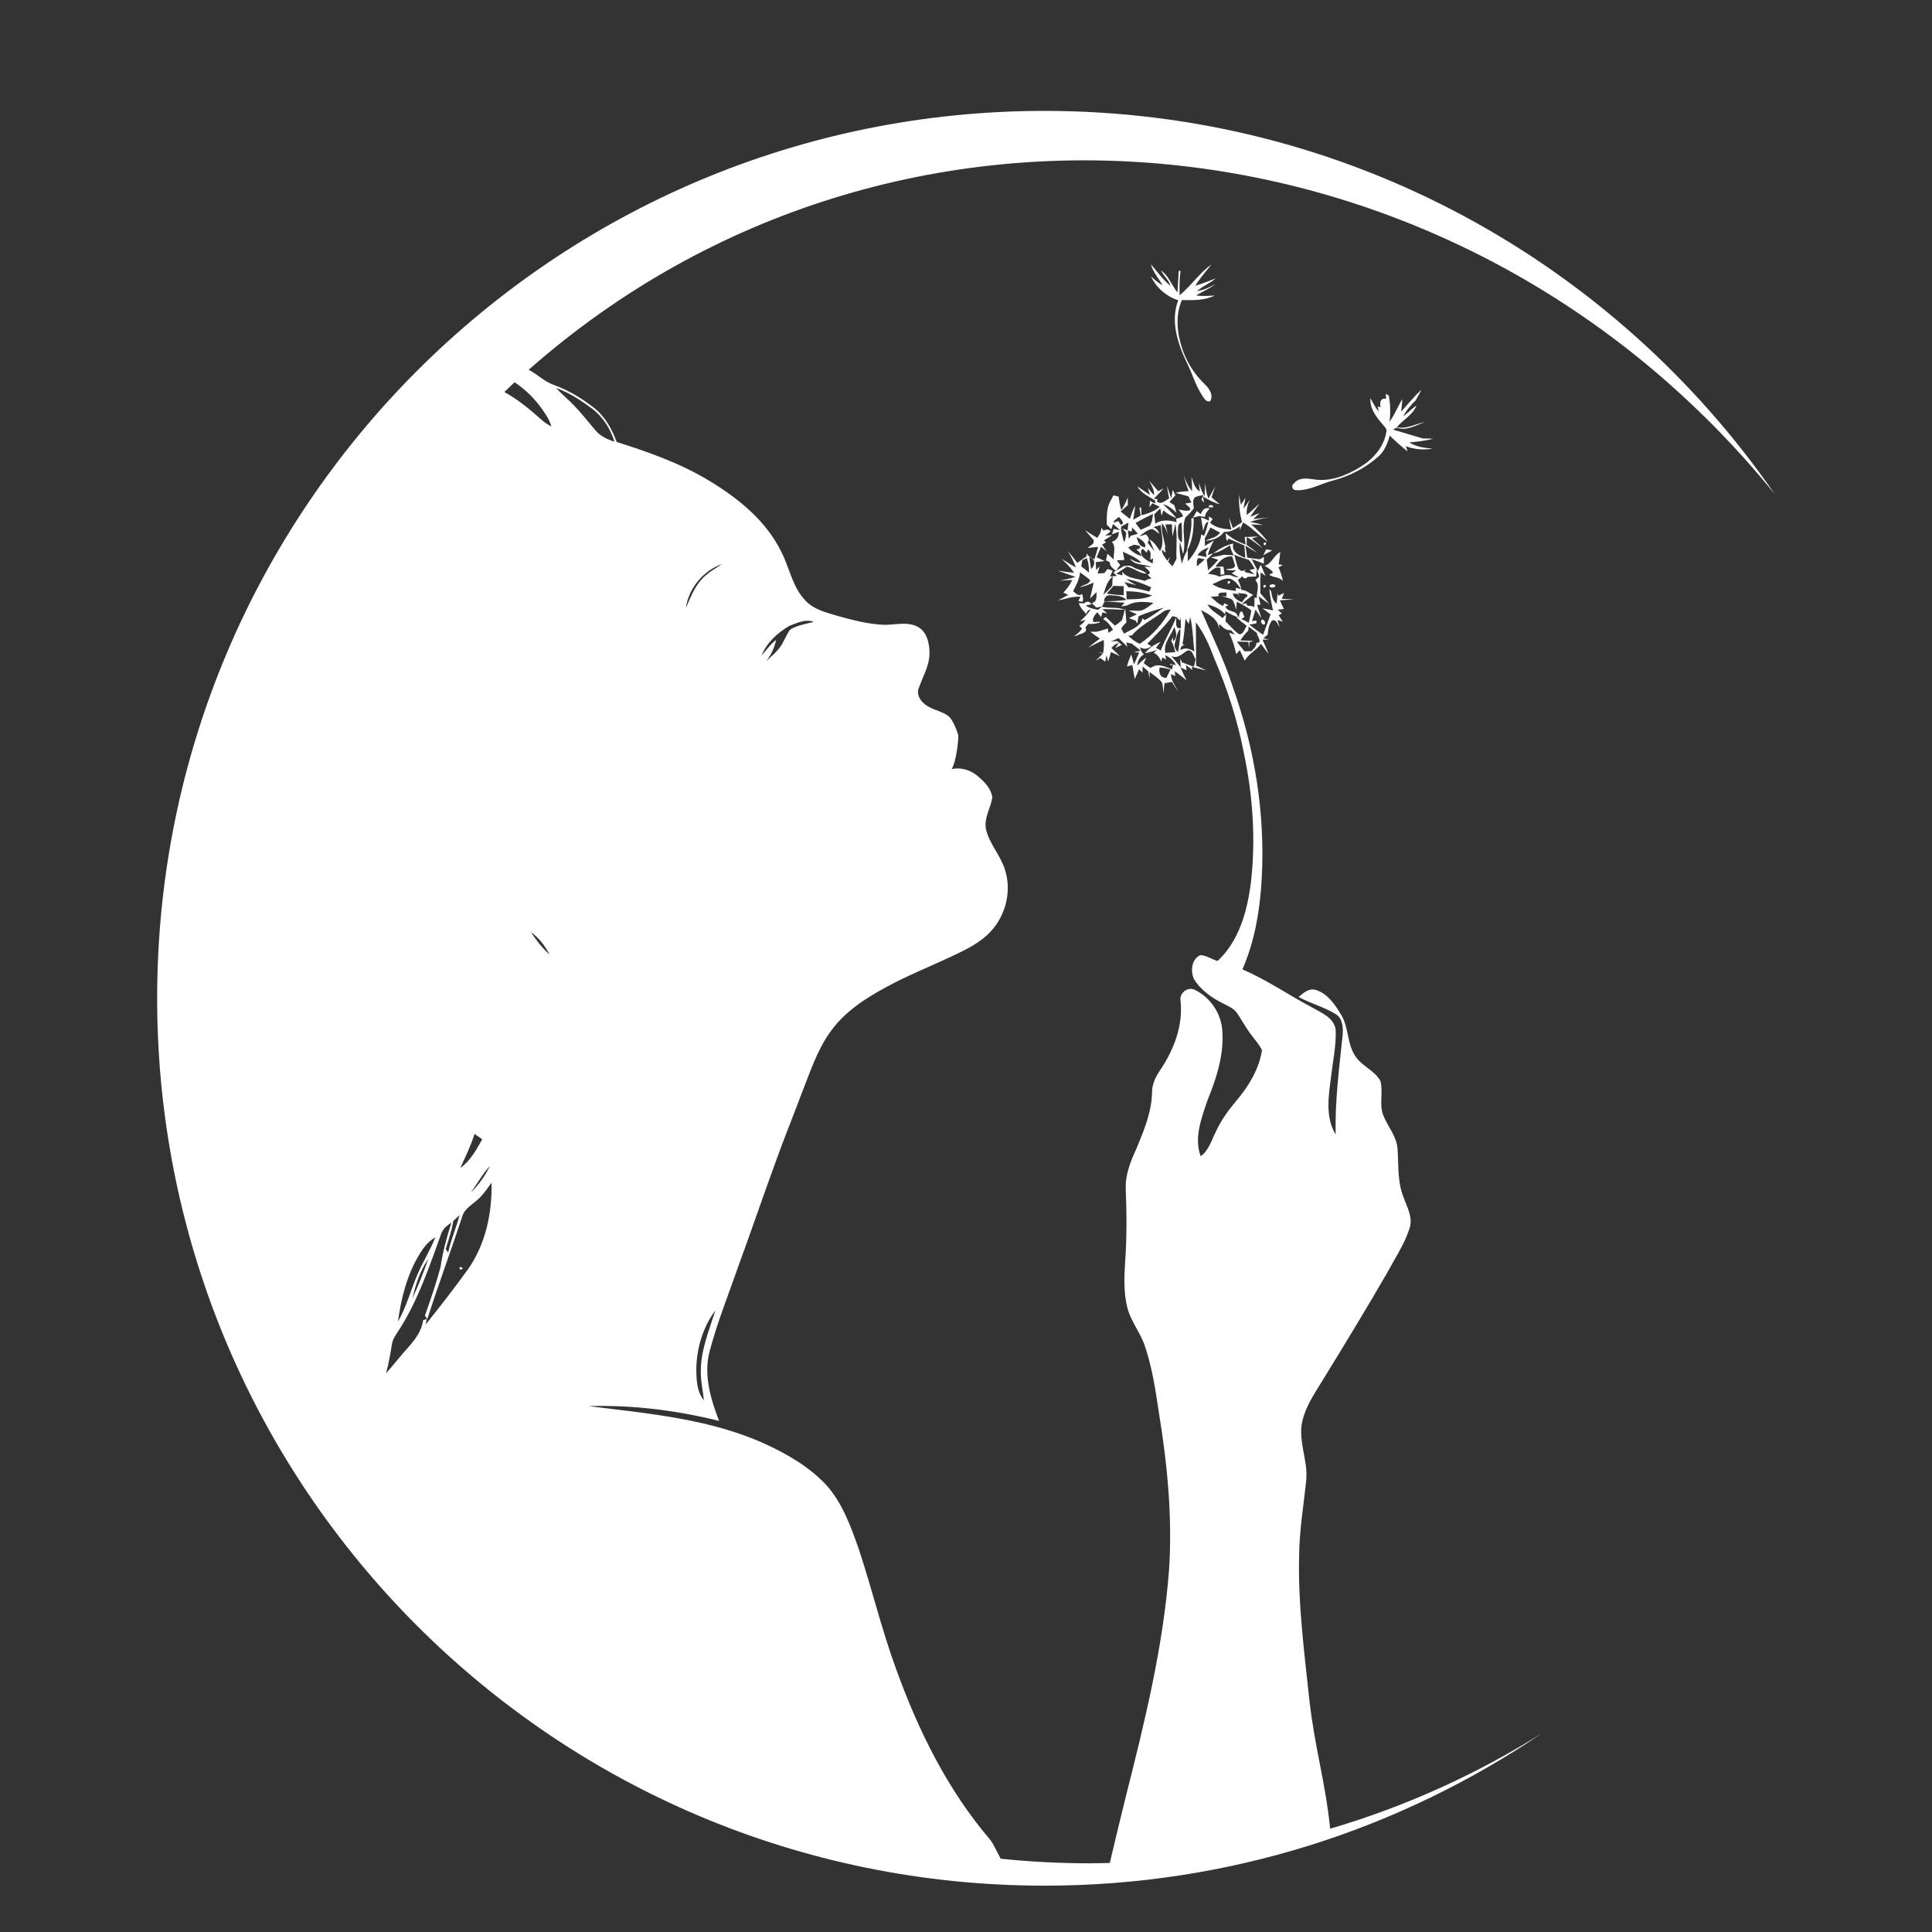 <?xml version="1.0" encoding="UTF-8"?>
<svg id="Layer_1" xmlns="http://www.w3.org/2000/svg" viewBox="0 0 1080 1080">
  <rect x="0" y="0" width="1080" height="1080" fill="#333333" stroke="none"/>
  <defs>
    <style>
      .cls-1 {
        fill: #fff;
      }
    </style>
  </defs>
  <path class="cls-1" d="M583.9,61.99h0c-273.96,0-496.05,222.09-496.05,496.06s222.09,496.05,496.05,496.05c103.07,0,198.8-31.44,278.12-85.25-36.46,22.9-76.24,41-118.45,53.41-2.76-26.64-8.29-43.75-11.51-70.91-2.89-27.21-6.52-54.49-5.84-81.91.17-14.17,2.57-28.16,3.98-42.22,1.02-10.97-4.66-21.61-2.24-32.55,1.83-8.34,6.76-15.48,11.14-22.66,12.29-19.96,24.48-39.99,36.2-60.29,4.49-8.3,9.87-16.26,12.73-25.32,1.88-6.03-1.57-11.76-3.49-17.28-3.44-8.52-2.66-17.86-3.31-26.83-.43-7.16-5.62-12.63-8.09-19.08-2.16-6.06.07-12.65-1.42-18.8-3.11-5.91-10.15-8.25-13.87-13.7-5-7.03-3.72-16.42-8.27-23.64-3.33-5.53-7.39-11.56-13.84-13.6-3.88-1.37-7.11,1.56-9.84,3.85,6.69,3.63,14.2,5.53,20.7,9.54,4.04,2.36,4.28,7.7,3.93,11.87-1.93,18.42-4.33,36.86-3.9,55.43-6.07-10.02-3.86-22.19-2.44-33.16.99-8.46,2.84-16.93,2.44-25.47-.99-6.73-8.14-9.46-13.32-12.43-13-6.94-25.22-15.34-38.78-21.22,7.03-16.15,9.9-33.78,10.8-51.28,1.93-36.11-4.02-72.43-16.14-106.44-4.72-14.86-11.67-28.85-17.82-43.14,4.46,2.33,10.08,5.29,9.97,11.03.05-1.09.12-2.18.2-3.26,1.88,1.62,3.7,3.92,6.51,3.44.77.84,1.54,1.68,2.32,2.54-.85-.27-2.55-.8-3.39-1.06,1.97,3.75,3.16,7.84,4.07,11.97l1.95-2.25c.97,1.95,1.93,3.92,2.82,5.91,2.1-3.92,6.53-5.81,9.08-9.43,1.37,1.91,2.77,3.81,4.25,5.67-1.04-2.73-2.25-5.38-3.44-8.02.91-.02,2.74-.04,3.65-.06-.8-.17-2.38-.52-3.16-.69.8-.69,1.61-1.38,2.43-2.06.22-2.77.7-5.64,2.42-7.9,2.58-.72,3.08,2.11,4.24,3.66-.37-1.32-.79-2.65-1.13-3.95.74.24,2.21.73,2.95.99-.79-1.2-1.57-2.39-2.34-3.58.44-.27,1.32-.8,1.75-1.07-.78-.7-1.55-1.4-2.3-2.09.87-.08,2.61-.28,3.48-.36-.75-1.62-1.52-3.24-2.24-4.85,2.55-.18,5.12-.35,7.67-.57-2.2-.12-4.39-.19-6.58-.27.4-1.11.82-2.22,1.24-3.32-1.07.52-2.12,1.06-3.17,1.6-.12-.36-.34-1.08-.44-1.45-.14,1.95-.32,3.89-.52,5.85-2.32-1.55-2.66-4.32-3.07-6.83-.25-.34-.75-1.02-1.01-1.36.27,4.04,1.19,8,2.02,11.96-1.97-.39-3.94-.8-5.9-1.18,1.5,1.16,3,2.3,4.54,3.43-1.37,3.81-2.69,7.63-4.18,11.4-2.61-1.85-5.22-3.69-7.72-5.68.98-.17,2.95-.53,3.94-.7l.12-1.59c-.64.06-1.9.21-2.53.28.67-2.14,1.32-4.29,1.99-6.42,1.05,1.61,2.12,3.24,3.25,4.82-.75-2.49-1.62-4.96-2.41-7.43.49-.02,1.46-.07,1.95-.1-.39-1.59-.76-3.17-1.11-4.74,1.97,1.45,3.95,2.95,5.98,4.36-1.55-2.09-3.22-4.09-4.99-5.98.01-3.92-.18-7.83.22-11.74.67.51,2.02,1.54,2.68,2.06-.91-2.11-1.81-4.22-2.68-6.33-.53,1.18-1.04,2.35-1.56,3.52-1.21-2.19-2.39-4.4-3.47-6.65,2.28.78,4.53,1.73,6.8,2.57.04-1.26-.02-2.54-.04-3.79-.57.34-1.71,1.01-2.27,1.35-2.34-.32-4.67-.64-7-.93-.37-2.24-.71-4.49-1.01-6.73,2.24,1.39,4.47,2.81,6.78,4.1-1.95-1.6-4.01-3.08-6.09-4.5,0-1.08.01-3.27.01-4.35,3.27,1.6,5.96,4.06,8.86,6.23-1.78-2.03-3.85-3.76-5.92-5.47.89-.31,2.66-.92,3.54-1.24-2.53.25-5.05.45-7.59.36.16,1.41.33,2.83.51,4.26-4.08-1.43-7.94-3.45-11.13-6.38.11,1.08.21,2.18.32,3.27.13.3.39.89.52,1.19.15-.36.47-1.08.63-1.44,2.95,1.36,5.95,2.59,8.97,3.84.18,2.32.36,4.64.52,6.96-3.49-1.29-7.86-3.47-6.72-7.98-4.13.85-7.81,2.93-11.16,5.4,3.48-.58,6.41-2.69,9.41-4.42.19,2.02,1.01,3.84,2.01,5.58-1.88-.1-3.73-.28-5.58-.29-2.36.63-4.78,1.04-7.16,1.45,1.35.46,2.71.91,4.08,1.38-1.78,2.04-3.67,3.99-5.7,5.79-.24-1.97-.49-3.94-.74-5.9,1.21-1.22,2.45-2.41,3.69-3.61-.79.25-2.36.76-3.13,1.03.86-2.87,1.9-5.67,3.51-8.2-1.7,1.04-3.4,2.07-5.12,3.07-.01-1.41-.01-2.82,0-4.22,1.06-2.01,2.09-4.02,3.12-6.04,1.77.97,3.54,1.91,5.36,2.84-1.75,2.84-5.37,3.1-8.08,4.55,4.06-.15,7.87-1.6,10.34-4.95,3.32.13,6.3-1.24,8.94-3.19-.06.6-.18,1.8-.24,2.41.63-1.5,1.25-2.99,1.91-4.47,5.16,2.92,9.08,7.43,13.81,10.9-2.47-3.79-5.95-6.73-9.2-9.83,2.15.09,4.3.22,6.47.33-2.35-.73-4.76-1.29-7.2-1.63,3.41-1.36,7.04-1.99,10.65-2.6-2.96.27-5.9.65-8.83.98,1.15-1.17,2.34-2.3,3.51-3.44-1.75.72-3.51,1.44-5.24,2.17,1.7-2.53,3.48-4.99,5.23-7.46-2.33,2.19-4.65,4.39-7.15,6.39-.27-2.94.49-5.78,1.69-8.44-1.1,1.66-2.25,3.29-3.45,4.88.3-2.07.68-4.12,1.09-6.16-.87,1.34-1.74,2.67-2.6,4.01-.3-1.84-.62-3.67-.96-5.49-.29,5.14.34,10.28,1.59,15.27-1.72,1.08-3.43,2.18-5.12,3.28-.69-2.01-1.38-4-2.22-5.93.39,2.24.91,4.46,1.43,6.68-4.2-.22-8.7-.79-11.92-3.79.36-.53,1.06-1.59,1.42-2.12-.51-.36-1.52-1.07-2.03-1.42,0,.59-.02,1.79-.03,2.39-1.44-.71-2.97-1.25-4.44-1.84.36,2.41.87,4.81,1.15,7.25l.2-.05c.49-1.86.74-3.97,2.74-4.86-.49,2.75-1.39,5.39-2.35,8.01-.38-.21-1.16-.65-1.55-.86-.73,5.76-3.84,10.75-7.56,15.07.02-2.11.02-4.22.01-6.33-1.79,2.24-2.55,5-3.29,7.7-.99-3.99-1.65-8.12-1.16-12.23.68,2.24,1.19,4.53,1.74,6.81,2.09-6.7-1.19-13.81,1.37-20.45,1.69-1.57,3.33-3.19,4.66-5.09-.11-1.95-.8-4.17.37-5.93,1.42-1.1,3.34-1.06,5.02-1.53-.27.65-.81,1.95-1.08,2.6.35.42,1.04,1.27,1.39,1.7-.13-.86-.37-2.6-.5-3.46,2.94,1.79,6,3.47,9.37,4.34-1.55-1.3-3.17-2.49-4.61-3.88.52-2.12,1.4-4.12,2.12-6.17-1.32,2.25-2.57,4.53-3.84,6.8-1.3-2.82-1.66-5.91-1.99-8.95-.05,2.57-.05,5.12-.15,7.68-1.62-2.31-2.53-4.99-3.19-7.7.1,1.27.3,3.81.4,5.08-2.85-1.88-3.63-5.22-4.61-8.24.22,2.69.35,5.37.35,8.07-2.21-2.61-3.59-5.73-4.76-8.9.81,3,1.74,5.98,2.87,8.88-2.49.05-4.98.31-7.39.94,2.39.66,4.82,1.28,7.23,1.93.55,1.16,1.13,2.33,1.69,3.51-1.15.14-2.27.33-3.4.5.74,1.21,3.08,1.97,2.62,3.7-2.04.89-4.33-.14-6.42-.27.81,1.23,2.27,2.22,2.47,3.79-1.29.54-2.61.99-3.92,1.46.11.46.33,1.36.44,1.8-4.02-1.18-8.3-1.62-11.99.76-.19-1.74-.38-3.48-.56-5.21,1.1-1.09,2.23-2.2,3.34-3.29.18,1.02.55,3.07.74,4.09.34-1.01.68-2.01,1.02-3.01,2.1,1.95,4.65,3.31,7.27,4.47-2.17-2.96-4.97-5.32-7.47-7.94,2.94.87,5.32,2.78,7.54,4.85-.43-1.42-.85-2.83-1.25-4.24-.69-.44-2.07-1.32-2.76-1.76,1.1-1.27,2.23-2.53,3.37-3.79-.51-1.03-1.01-2.05-1.5-3.07-.28,1.61-.55,3.23-.82,4.85-.81-2.38-1.52-4.74-2.43-7.07.34,2.36.79,4.7,1.24,7.05-1.95,1.05-4.49,3.78-6.7,1.8.03-.35.07-1.06.11-1.41-.5-.04-1.49-.14-1.97-.18,1.81-1.93,3.71-3.79,5.47-5.79-.75.38-2.26,1.15-3.01,1.53-1.67-1.95-3.33-3.87-5.01-5.79,1.34,2.51,2.86,5.05,2.65,8.02-1.2-1.32-2.31-2.66-3.42-4.02.3.98.88,2.93,1.18,3.91-2.39-1.56-4.7-3.24-7.06-4.84,2.18,3.95,6.34,5.58,9.88,7.91.04.4.12,1.2.16,1.59-.94-.18-1.93-.68-2.93-1.49-.13,1.24-.24,2.48-.34,3.75.39-.57,1.19-1.74,1.59-2.31,1.04.5,3.11,1.51,4.15,2.01-2.95,2.41-6.48,3.91-10.18,4.67-.05-1.05-.17-3.15-.22-4.21l-.96-.06c.24,1.48.49,2.97.75,4.46-1.41.8-2.83,1.58-4.22,2.39.4-2.6.87-5.19,1.09-7.8-1.33,2.28-2.17,4.79-2.94,7.31-1.74-1.39-3.48-2.76-5.21-4.14,1.34-1.21,2.7-2.41,4.05-3.6-.03-1.44-.03-2.89-.02-4.32-.93,2.51-2.13,4.9-3.64,7.11-.76-2.44-1.17-4.93-1.42-7.43-.93-.33-1.97-.68-3.08-.67-.07.16-.12.33-.2.49-.44.9-.87,1.8-1.41,2.66-2.2,3.99-1.98,8.7-2,13.11.83.85,1.68,1.72,2.53,2.59.23-.73.71-2.2.94-2.93,1.36,1.06,2.65,2.22,3.94,3.41-.89-.17-2.67-.5-3.57-.67-.21.75-.65,2.25-.87,2.99,1.24-.47,2.48-.92,3.75-1.39.13,2.75-1.27,4.86-3.9,5.61,2.58,2.69.79,6.69,1.08,9.93-1.19-1.13-2.32-2.21-3.48-3.33-.31,1.24-.61,2.49-.89,3.75.71.32,1.44.66,2.17,1-.07,2.29,1.79,3.64,3.42,4.81-.36.26-1.08.75-1.44,1.01.5.48,1.5,1.43,2,1.91-.95.07-2.87.22-3.82.3.36-.82,1.08-2.47,1.43-3.29-.7-.23-2.11-.69-2.82-.92-.46.58-1.38,1.74-1.84,2.31-1.25.06-2.49.14-3.74.22.38-1.33.77-2.65,1.18-3.97-.5.5-1.51,1.5-2.01,2-.04-1.11-.14-3.32-.19-4.43,1.67-.06,3.27-.38,4.93-.58-1.5-.71-2.99-1.4-4.48-2.08.82-1.97,1.65-3.94,2.48-5.9,1.04.86,2.09,1.72,3.14,2.59-.87-1.25-1.77-2.48-2.54-3.79.55-.31,1.66-.92,2.21-1.23-.29-.28-.88-.84-1.17-1.12,1.56-.94,3.09-1.92,4.64-2.9-.99.05-2.96.15-3.95.2.98-.78,2.08-1.4,2.96-2.29-.71-1.41-2.73-1.08-3.9-.5-.31-.39-.91-1.18-1.22-1.57-.08,2.14-.95,4.03-2.32,5.65-2.26-1.41-4.51-2.81-6.75-4.22,1.65,1.84,3.28,3.7,4.89,5.6-.09.47-.3,1.41-.39,1.88-1.07.79-2.14,1.58-3.18,2.39,1.98-.18,3.98-.38,5.98-.6-.68,2.31-1.39,4.63-2.09,6.94-1.67-.84-3.52-1.51-4.28-3.34-.03.42-.08,1.26-.12,1.68-1.75,1.19-3.47,2.44-5.18,3.68-1.7-2.3-3.45-4.54-5.34-6.68,1.78,2.94,3.5,5.94,4.5,9.25-2.7-1.53-5.27-3.25-7.9-4.88,2.46,2.45,5.04,4.85,6.91,7.83-3.04-.31-6.05-.75-9.06-1.18,3.28,1.24,6.61,2.28,9.91,3.48-2.91.93-5.9,1.53-8.89,2.1,2.35-.14,4.69-.3,7.05-.37-1.21,2.64-2.98,4.96-4.99,7.06.68.31,2.05.91,2.73,1.22-1.9,1.03-3.8,2.07-5.67,3.14,4.16-.76,8.19-2.44,12.5-2.04-.29.58-.86,1.75-1.14,2.35.57.12,1.72.35,2.29.47.64-1.43.21-3.03-.24-4.43-1.94,1.83-3.48-.44-5.01-1.53,1.7-3.34,3.61-6.72,3.85-10.55,1.91,1.46,3.93,2.8,5.74,4.4-.66,2.49-4.05,2.53-5.84,3.94,2.67-.48,5.2-1.53,7.71-2.59-.54,3-1.33,5.93-1.98,8.93.9-.92,2.71-2.76,3.61-3.68-.07,2.46.52,5.54-2.66,6.2.86.83,1.73,1.67,2.6,2.52,1.01-.2,2.04-.38,3.07-.56.52-.98,1.05-1.95,1.59-2.91,3.67.27,7.34.5,11.04.75l-1.75,2.12c1.07-.19,2.17-.39,3.26-.59,4.42-2.58,9.85-2.16,14.71-1.41-2.08,1.56-4.11,3.29-6.59,4.18-2.4.53-4.9,0-7.32.07,1.17.53,3.48,1.61,4.65,2.15-1.51.7-3.01,1.4-4.51,2.09,1.24.51,2.47.97,3.77,1.43.23.4.71,1.22.94,1.62.21-1.35.43-2.68.65-4.01,4.5-2.11,9.3-3.48,14.06-4.85-3.42,2.51-6.9,4.95-10.61,6.97-.3-.25-.9-.76-1.2-1.02-1.02,4.89-6.6,6.24-10.32,8.6-.54-.94-1.04-1.9-1.5-2.87.55-1.42,1.83-2.37,2.83-3.45-.22-2.65-.4-5.32-.68-7.96-.68,2.23-1.02,4.57-1.85,6.78-1.2,1.1-2.54,2.04-3.83,3.01-1.74-1.66-3.52-3.28-5.27-4.9-.48.38-.94.79-1.4,1.2,2.47,1.35,4.11,3.64,5.55,5.99-.87.57-1.73,1.15-2.58,1.73-.07-.62-.22-1.84-.29-2.45-2.03.59-4.04,1.2-6.06,1.8-.94,0-2.84,0-3.79,0,1.74,1.36,3.53,2.64,5.38,3.86-2.21,1.62-4.42,3.26-6.53,5,2.9-1.43,5.76-2.92,8.7-4.27.2,2.4.04,4.81-.28,7.21-.81-.01-2.42-.03-3.24-.04.8.09,2.38.27,3.16.35-1.41,1.38-2.81,2.76-4.2,4.15.66-.39,1.96-1.19,2.61-1.59.91.69,1.85,1.39,2.78,2.1.22-1.24.46-2.46.7-3.68.3,1.19.6,2.4.93,3.61.51-1.79,1.05-3.58,1.58-5.37,1.67.79,3.34,1.57,5.03,2.35-1.59-1.57-3.16-3.08-4.8-4.57,1.03-1.43,2.48-2.37,4.2-2.88-.51.72-1.55,2.17-2.07,2.89,1.22-.62,2.46-1.22,3.7-1.8-.87-.7-1.75-1.41-2.59-2.09-.86.05-2.57.14-3.42.18,1.38-.6,2.76-1.22,4.16-1.83,1.7,1.57,3.33,3.22,4.95,4.9-.17-.62-.49-1.86-.65-2.47,1.01.19,2.05.4,3.08.62,1.69,1.28,3.36,2.57,5.03,3.91-1.32.31-2.62.62-3.93.93.79.04,2.33.13,3.11.17-1.03,2.18-1.96,4.39-2.91,6.61-.52-1.86-1.05-3.73-1.58-5.56-.95,2.19-1.78,4.41-2.43,6.71.75-.18,2.28-.55,3.04-.73.47,2.57.89,5.16,1.35,7.75.84-1.83,1.68-3.65,2.45-5.5.47.5,1.41,1.49,1.88,1.98.03-1.17.05-2.32.09-3.48,1.02.89,2.03,1.77,3.08,2.67.24,1.39.52,2.8.8,4.21v-3.82c2.38,1.89,5.13,3.5,6.95,6.01.59,1.97.57,4.08.79,6.13.17-1.97.36-3.95.63-5.9,1.37-.12,2.7-.4,4.04-.69,1.11,1.72,2.25,3.46,3.4,5.18-1.39-3.14-4.06-5.93-3.72-9.57.56.29,1.69.87,2.25,1.16-.07-.67-.22-2.01-.3-2.66,2.35,1.5,4.54,3.23,6.61,5.12-1.22-2.4-2.31-4.87-3.36-7.33.84.41,2.53,1.23,3.38,1.63-.07-.74-.23-2.23-.31-2.97,1.18.91,2.41,1.89,3.59,2.84l-.43-1.81c2.75.66,5.49,1.36,8.24,2.05-1.92-.92-3.84-1.83-5.76-2.73-.02-8.08-.04-16.14-.14-24.22,4.6,6.12,7.7,13.16,10.35,20.3,7.23,16.91,12.99,34.51,16.45,52.6,5.08,23.99,6.82,48.82,3.9,73.21-2.04,15.63-6.64,32.15-18.54,43.22-3.27-.94-6.19-3.1-9.65-3.27-4.88,2.14-5.65,9.06-3.53,13.44,3.86,6.29,10.22,10.64,16.76,13.84,2.68,1.4,5.69,2.64,7.42,5.3,2.7,4.06,5.03,8.38,8.03,12.25,1.94,2.78,4.45,5.23,5.79,8.4-1.69,10.43-7.29,19.84-14.04,27.81-4.63,5.51-8.95,11.37-11.9,17.97-2.38,4.68-3.82,10.25-8.35,13.42-3.86-10.52.58-21.63,3.95-31.65,5.1-12.41,9.27-25.69,8.1-39.27-.83-9.38-6.94-18.12-15.42-22.14-4.04-1.92-8.76,2.05-7.86,6.35,1.43,13.65-3.69,27.05-11.19,38.24-2.56,3.75-4.74,7.94-4.75,12.59-.15,11.01-4.46,21.31-8.61,31.31-3.28,7.23-6.46,14.83-6.09,22.94.54,13.48.63,27-.32,40.48-.57,8.66-.91,17.52,1.26,26.02,2.04,7.72,7.44,13.97,9.85,21.55,4.05,11.99,5.9,24.58,7.76,37.05,4.77,29.13,7.62,58.78,5.61,88.3-3.32,42.98-13.7,84.99-24.25,126.67-2.97,12.19-5.99,24.38-8.83,36.61-3.78.09-7.55.2-11.35.2-16.77,0-33.33-.88-49.65-2.57-2.16-4.13-4.42-8.84-5.98-10.74-23.73-27.75-40.11-61.04-52.44-95.2-8.01-21.8-13.41-44.44-20.66-66.48-4.55-12.84-9.17-26.21-18.45-36.52-9.31-9.97-21.3-16.95-33.56-22.66-31.12-14.32-65.75-17.23-99.31-21.4,24.54-.72,49.18,2.32,73,8.28-4.74-12.29-8.78-25.79-5.3-38.96,4.37-16.42,10.73-32.2,16.31-48.23,6.87-18.72,13.28-37.61,20.13-56.33,4.67-13.19,9.99-26.15,14.89-39.26,4.65-11.61,8.46-23.76,15.71-34.11,7.82-11.43,19.72-19.18,31.72-25.64,11.65-6.41,24.05-11.29,36.09-16.95,8.12-3.83,16.58-7.73,22.66-14.56,8.2-9.07,11.4-22.56,7.54-34.24-2.46-7.93-8.6-14.18-10.52-22.31-1.36-6.25,2.51-11.84,3.48-17.81-.48-4.94-4.3-8.72-7.84-11.83-4.02-3.57-9.58-5.33-14.9-4.16,2.81-4.35,4.03-17.78,3.7-19.15-.13.05-2.31-8.12-5.7-10.67-4.12-2.94-9.57-3.35-13.38-6.8-2.53-2.09-4.33-5.58-2.92-8.83,2.22-6.31,5.91-12.31,5.93-19.21.1-5.71-1.55-12.84-7.37-15.27-5.91-2.62-12.38-.5-18.56-.73-8.78-.44-17.33-2.71-25.76-5.05-6.26-1.93-13.16-3.49-17.71-8.56-7.19-7.43-8.79-18.08-13.35-27.01-8.39-17.33-23.87-29.88-40.01-39.68-16.18-9.86-34.12-16.21-52.09-21.88-2.68-7.31-6.62-14.47-12.9-19.28-6.53-5.06-13.66-9.44-21.43-12.31-3.02-1.06-5.83-2.63-8.35-4.57-2.07-1.56-4.24-2.97-6.48-4.25C500.67,25.9,816,58.72,992.14,276.26c-89.51-129.45-238.95-214.27-408.24-214.27ZM702.58,353.79c.08,1.91,3.64,5.79-.23,5.49.18,2.05-1.6,3.3-2.74,4.74-1.32,0-2.62.02-3.92.06-1.49-1.78-2.95-3.57-4.31-5.42,2.16.01,4.34.09,6.52.18.05.87.15,2.62.19,3.49.12-1.11.24-2.23.37-3.34.55-.16,1.67-.5,2.22-.67-2.43-.12-4.87-.23-7.29-.34,1.24-2,2.7-3.86,4.41-5.48.04-.56.13-1.68.18-2.24,1.53,1.14,3.09,2.32,4.6,3.52ZM702.57,318.36c.47,1.27.93,2.56,1.39,3.85-.76.7-1.51,1.42-2.24,2.15,2.77,2.64.63,6.65.82,9.98l-1.22-.36c-.02,1.89-.09,3.78-.19,5.68-.87-1.87-4.89.13-4.18-2.39l-2.75.48c1.98-1.89,4.12-3.62,6.32-5.25-2.24-.84-4.1-2.77-6.59-2.73-.32-1.97-1.05-3.82-1.86-5.61.62-.51,1.86-1.53,2.48-2.04.77,1.58,1.87,1.52,2.96.32,1.54-.1,3.08-.16,4.64-.18.1-.98.31-2.92.41-3.89ZM690.9,330.37c-4.51-.72-9.33-1.1-13.15-3.85,3.61-1.27,8.16-4.97,11.77-1.98,1.85,1.08,2.92,2.97,4.19,4.63-.74-.13-2.24-.38-2.98-.5l.17,1.71ZM689.13,331.76c.75.07,2.26.22,3.01.3.19.41.59,1.24.8,1.66l-.73-2.5c1.26,1.07,4.93-.21,5.18,2.04-.29.19-.85.57-1.12.76-.72.89-1.42,1.8-2.11,2.72-2.18-1.11-4.49-2.32-5.02-4.97ZM698.08,312.98c1.44,1.4,2.24,3.31,3.34,4.99-.73.15-2.2.46-2.92.62.9.88,1.85,1.69,2.79,2.56-1.88-.46-3.74-.96-5.59-1.43.15-.42.45-1.28.6-1.71-1.13,1.95-3.1,1.15-4.1-.33-1.04-2.44-1.5-5.08-2.23-7.6,2.59,1.24,5.41,1.89,8.1,2.91ZM682.26,317.51c.01.96.01,2.87.01,3.81.56-.09,1.67-.27,2.22-.36-.23-1.4-.43-2.8-.59-4.2-1.1.02-3.31.04-4.41.05,1.94-3.17,5.32-6.24,9.31-5.74.53,1.67,1.15,3.33,1.59,5.04-.37,2.4-3.51,1.58-5.15,2.19,1.88.66,3.87.51,5.84.48-.63.43-1.89,1.28-2.52,1.72,1,.56,2.98,1.69,3.97,2.26-1.58-.06-3.06-.45-4.45-1.17-2.2-.35-4.34,0-6.4.75-2-1-4.23-1.33-6.41-1.57,1.97-1.72,4.03-4.38,6.99-3.26ZM684.82,343.42l.22-1.74c2.39,1.39,4.8,2.79,7.51,3.47-.45-.65-1.34-1.95-1.78-2.61-1.88-.98-5.2-1.16-5.73-3.53.44-.18,1.34-.53,1.77-.7-.83-.37-1.64-.73-2.44-1.07-.15.37-.46,1.1-.6,1.46-2.72-.98-4.83-3.17-6.93-5.09,1.44-.13,2.9-.23,4.35-.31-.54-2.94,2.82-1.65,4.42-2.19l-.09,2.37c-.72-.1-2.17-.29-2.9-.37,2.05.65,4.18,1.11,6.16,2.03,1.23,1.7,1.77,3.77,2.22,5.79.11-1.56.24-3.1.43-4.63,2.73,1.55,5.63,2.92,8.06,4.95-.27,2.33-.97,4.6-1.42,6.9-1.34-.75-2.73-1.57-4.17-1.97.56-.43,1.13-.86,1.71-1.27-.43-1.05-.84-2.1-1.21-3.15-1.86.22-1.58,2.02-1.83,3.41l-1.52-.1c1.89,1.68,3.86,3.28,5.9,4.8-1.32,1.61-1.89,5.5-4.69,4.47-2.59-2.12-4.82-4.64-7.16-6.99.15-1.34.23-2.68.32-4.02-.5.54-1.51,1.62-2.01,2.17-2.86-2.44-6.5-4.2-8.43-7.54,3.75.83,7.36,2.45,9.85,5.49ZM604.4,316.69c.16-.88.48-2.66.64-3.56.64-.28,1.91-.83,2.55-1.11.85,2.6,1.3,5.31,1.13,8.06-1.38-1.2-2.76-2.41-4.31-3.39ZM609.94,318.11c-.41-2.21-.75-4.43-.99-6.64,3.7.84,3.31,4.61.99,6.64ZM662.24,360.59c-.31-.14-.92-.42-1.22-.56.93-4.69,1.24-9.47,1.7-14.21.58.97,1.18,1.95,1.77,2.94.26-1.28.55-2.56.86-3.82,1.49,6.3,1.58,12.84,2.27,19.27-2.46-1.54-5.15-2.47-7.79-.78.08-1.75.89-2.71,2.41-2.84ZM654.71,358.3c1.24,1.89,1.77,4.09,2.32,6.26-1.87.11-3.74.22-5.58.38-1.35-5.26,3.24-9.71,4.97-14.37,1.11,2.42,2.02,6.27-.74,7.93.03-.62.11-1.84.15-2.45-.39.73-.76,1.49-1.11,2.25ZM656.89,359.1c.79-2.59.94-5.58,2.95-7.59.12,4.38-.51,8.76-1.35,13.05-1.53-1.37-2.35-3.5-1.6-5.47ZM658.48,296.3c.06-1.61.01-3.77,2.05-4.15.2,3.68.34,7.37.15,11.06-2.56-1.38-2.23-4.47-2.2-6.91ZM644.54,287.27c-.21,1.32-.39,2.64-.56,3.98-.28.64-.82,1.9-1.09,2.53-1.75.79-3.49,1.58-5.22,2.38-.96-1.27-1.96-2.52-2.94-3.76,3.18-1.86,6.46-3.56,9.82-5.13ZM632.55,297.23c.09-.59.29-1.76.38-2.34,1.05,1.15,2.1,2.33,3.16,3.51-1.33.36-2.65.73-3.97,1.09-.29.44-.85,1.32-1.12,1.75-.13-1.18-.36-3.56-.48-4.74.5.18,1.52.54,2.03.73ZM638.21,310.96c-2.92-1-5.64-2.53-7.53-4.99.8-.37,2.4-1.12,3.2-1.51,1.3.45,4.7.17,2.96,2.27-.4.12-1.21.35-1.62.47,1.44.87,2.32,2.2,2.99,3.76ZM635.48,300.14c1.92,1.28,5.33,2.87,4.7,5.68-3.09.25-4.32-3.22-4.7-5.68ZM630.36,296.44c-.71-.24-2.16-.73-2.88-.98.69.79,1.38,1.58,2.08,2.38-.2,1.75-.18,3.64-1.19,5.19-.84-2.8-1.78-5.69-1.68-8.63,1.34-.79,2.72-1.52,4.11-2.24-.17,1.41-.32,2.84-.45,4.28ZM625.12,291.28c-.88.37-1.77.65-2.68.82.36-1.56,2.05-2.17,3.11-3.18.81,1.22,3.89,4.04.92,4.37-.34-.5-1.02-1.5-1.35-2.01ZM623.98,320.71c2-1.28,4.01-2.54,5.92-3.96,3.92.73,6.95,3.79,11.04,3.96-2.01-2.18-5.2-2.16-7.59-3.71-1.57-1.17-3.52-.72-5.3-.5-1.33.9-2.71,1.73-4.12,2.48.71-1.08,1.51-2.09,2.3-3.12-.66-.86-1.3-1.72-1.93-2.58,1.4-.13,2.82-.2,4.25-.23-.32-1.54-.62-3.08-.89-4.62,3.63,1.71,7.55,3.13,10.39,6.1-2.4.1-4.4-1.08-6.37-2.23,2.75,4.11,7.99,2.72,11.92,4.75-.92-.1-2.76-.27-3.68-.35.71,1.47,4.88,3.28,1.62,4.58.53.52,1.6,1.57,2.13,2.1-1.37.16-2.62.62-3.75,1.37-4.28-1.52-9.71-1.22-12.64-5.2.04.53.14,1.6.18,2.13-1.18-.34-2.33-.67-3.49-.99ZM629.47,323.65c4.89.81,9.58,2.55,14.05,4.7-.25.57-.77,1.74-1.03,2.32-3.89-.86-7.71-2.13-11.72-2.37-.56-.74-1.71-2.23-2.27-2.97,2.24.54,4.48,1.23,6.74,1.8-1.97-1.09-3.99-2.13-5.77-3.49ZM628.16,327.69v5.09c-3.18-.17-6.36-.46-9.5-.94,1.25-1.48,2.57-2.91,3.84-4.36,1.88.09,3.77.15,5.66.21ZM622.05,322.3c-.14,1.72-.28,3.44-.31,5.18-1.57,1.77-3.24,3.46-4.98,5.07,1.15-3.6,2.06-7.86,5.29-10.25ZM617.15,336.07c.18-2.29,1.77-3.86,4.12-3.27,2.96.14,6.22.27,8.43,2.54-4.16.63-8.36.8-12.55.73ZM629.8,335.05c-.07-1.52-.13-3.04-.17-4.54,4.89.02,9.79.68,14.39,2.42-4.4,2.1-9.45,2.01-14.22,2.12ZM644.34,315.04c-2.8-1.72-7.79-3.61-6.2-7.79.97-1.11,2.01,1.27,2.99,1.6.08-.41.28-1.23.37-1.63,2.59.83,1.42,3.75,1.55,5.74l1.53-.81c-.06.72-.18,2.16-.25,2.89ZM641.51,303.33c1.39-1.75.46-3.28-.94-4.61-.92.29-2.78.85-3.7,1.13,2.15-1.75,4.44-3.76,7.29-4.16,1.41.7,2.58,1.79,3.87,2.72-.48-1.75-1.58-3.11-3.31-3.76,1.36-.38,2.73-.75,4.11-1.12.25,4.89,2.31,9.98-.4,14.54-1.62-2.46-3.27-5.07-5.88-6.59.68,1.66,2.06,4.97,2.74,6.62-1.32-1.57-2.54-3.17-3.77-4.78ZM649.45,307.2c.46.38,1.37,1.14,1.83,1.51l.41.06c-.27-.84-.44-1.69-.54-2.55l.27-.58c-.62-4.34-2.58-8.52-1.85-13.01,1.65,1.61,2.36,3.82,3.22,5.89-.43-1.79-.89-3.57-1.34-5.34.91-.02,2.74-.06,3.65-.09.08,2.26.14,4.5.38,6.76.6-2.37.97-4.78,1.49-7.15,1.4,6.44.39,13.18.69,19.76-.79,1.35-1.54,2.72-2.27,4.1-.78-.82-1.57-1.66-2.32-2.46.32-.94.64-1.88.96-2.81-.36.55-1.08,1.67-1.45,2.22-1.3-1.95-3.09-3.81-3.11-6.3ZM630.74,355.33c.48-.02,1.43-.07,1.91-.1,4.78-5.5,11.41-8.83,17.24-13.04,1.26-1.12,2.9-1.4,4.55-1.43-4.27,7.48-10.04,14.43-17.33,19.13-2.44-1.05-4.53-2.66-6.37-4.55ZM651.99,378.97c-3.43.02-4.39-2.91-3.75-5.85,2.06.09,4.1.51,6.07,1.17-.8,1.55-1.57,3.11-2.32,4.68ZM654.29,371.13l-.19.63,1.67-.06c-.18.62-.52,1.85-.69,2.46-3.78-1.5-8.12-3.77-11.79-.72-1.42-.77-2.72-1.7-3.92-2.76.36-.75,1.07-2.27,1.43-3.04-1.96,1.21-3.58,2.87-5.13,4.55.32-2.62,1.34-5.12,3.82-6.34-1.24-1.09-1.93-2.48-2.06-4.15,2.04,1.69,4.22.88,6.2-.4-.56-.37-1.69-1.11-2.24-1.49,4.81-4.99,9.84-9.81,14.01-15.37.55.13,1.67.37,2.23.5.64.67,1.3,1.34,1.98,2.02l.46-1.96c-.01,2.02-.01,4.01.08,6.03-3.67,1.09-2.41-3.65-2.73-5.79-2.46,6.3-6.18,12.06-8.55,18.41-.67-.37-2.01-1.12-2.67-1.51.85-1.1,1.72-2.19,2.57-3.28-3.4,1.32-6.44,3.4-8.73,6.26,2.33-.4,4.64-1.06,6.88-1.86-.5.4-1.49,1.22-1.99,1.62,2.09,1,3.39,2.86,4.28,4.94.13-.58.39-1.76.52-2.35.55.33,1.67.98,2.22,1.29l-.65-2.52c2.63,1.12,4.8,3.01,6.05,5.64-.76-.19-2.29-.57-3.06-.76ZM667.42,372.74c-2.18-.83-4.34-1.62-6.52-2.41-.3-.49-.89-1.49-1.19-1.99.08,1.18.26,3.51.34,4.69-1.77-2.1-3.5-4.25-5.32-6.28,3.66,1.72,6.28-1.48,9.09-3.15,2.89-.51,3.22,3.11,4.52,4.87-.33,1.41-.64,2.83-.92,4.27ZM675.72,305.95c-.41.66-1.25,1.97-1.67,2.63.12.7.34,2.1.46,2.8-1.7-.33-3.41-.66-5.07-1,1.34-2.38,3.9-3.43,6.28-4.44ZM669.9,311.95c.89.17,2.67.53,3.57.71-1.48,1.37-2.95,2.73-4.5,4.01.34-1.53-.44-3.63.93-4.72ZM441.15,349.92l.38-.14c4.17-1.65,8.91-3.94,13.38-2.09-4.18.96-8.47,1.73-12.32,3.69,0,0-1.44,1.08-1.36,1.15-1.58,2.59-2.83,5.38-4.35,8.01-2.25,3.58-5.57,6.29-8.68,9.1,2.89-3.43,4.67-7.58,5.68-11.92-3.24,2.4-5.49,5.75-8.14,8.71,2.8-7.22,8.93-12.61,15.41-16.51ZM391.77,767.5c.02,5.16,1.22,10.21,1.72,15.32-4.16-5.14-4.25-12.16-4.23-18.44.36-11.36,3.85-22.78,10.67-31.92-3.61,11.42-8.45,22.83-8.16,35.04ZM403.57,315.32c-3.76,2.62-7.93,4.78-11.05,8.23-4.36,4.58-6.6,10.6-9.11,16.29,1.56-11.01,9.67-20.79,20.15-24.52ZM233.49,712.16c-3.86,8.78-6.19,18.27-11.01,26.6,1.76-13.31,5.2-26.67,12.33-38.16,2.17-3.51,4.82-6.87,8.52-8.86-2.76,7.05-6.89,13.46-9.85,20.43ZM239.43,703.78c-2.72,7.4-5.43,14.85-8.93,21.92,1.95-7.61,4.28-15.47,8.93-21.92ZM237.95,740.35l.6-3c-.51.15-1.52.45-2.03.61-.71,6.04-4.57,10.99-8.48,15.39-4.19,4.69-8.07,9.66-12.26,14.35,1.49-5.34,2.45-10.79,3.3-16.26.51-3.35,2.76-6.04,4.51-8.82,10.4-16.5,16.6-35.13,23.2-53.35,1-2.64,3.39-4.31,5.58-5.89-2.62,8.08-4.83,16.29-6.07,24.71-2.42,9.24-5.58,18.3-8.77,27.3.44.68.87,1.36,1.33,2.05,6.18-19.26,13.22-38.26,19.57-57.48,1.17-4.15,5.12-6.28,8.13-8.95,3.32-2.76,5.66-6.43,8.21-9.86.37,16.96-3.32,34.42-13.21,48.46-7.59,10.45-15.49,20.72-23.6,30.76ZM253.4,682.52c1.15-1.12,2.31-2.22,3.5-3.28-1.84,7.07-4.85,13.79-6.37,20.95-.47-.67-.93-1.32-1.38-1.96,1.6-5.18,3.4-10.34,4.25-15.71ZM257.38,652.86c2.75-6.27,5.9-12.4,7.87-18.99,1.43.98,2.89,1.97,4.33,2.98-3.32,5.83-6.58,12.05-12.2,16ZM273.89,651.75c-2.66,5.48-6.24,10.56-10.59,14.83,3.47-4.98,6.49-10.35,10.59-14.83ZM296.81,521.13c4.48,3.05,7.89,7.68,10.4,12.44-4.05-3.58-7.44-7.94-10.4-12.44ZM330.54,228.1c6.27,4.58,10.65,11.41,12.94,18.79-3.94-1.22-7.87-3.05-10.57-6.26-5.19-6.15-10.13-12.56-16.12-17.95-2.05-1.84-4.04-3.74-5.86-5.78,7.13,2.55,13.53,6.74,19.61,11.21ZM301.33,226.39c2.72,3.73,5.62,7.49,6.89,12-1.98-.99-3.82-2.24-5.47-3.71-6.46-5.77-13.2-11.35-20.81-15.56,1.91-1.82,3.81-3.66,5.74-5.44,5.18,3.49,9.81,7.82,13.65,12.71Z"/>
  <path class="cls-1" d="M668.17,159.78c2.55-4.3,5.92-8.01,9.01-11.92-6.79,4.8-11.39,11.97-17.8,17.21-.03-4.54-.14-9.11.58-13.61-.25-.02-.79-.06-1.05-.07-.18,4.03-.51,8.07-.71,12.1-3.19-4.01-4.87-9.18-9.13-12.32,1.39,3.12,4.3,5.33,5.25,8.67-4.23-3.5-7.44-7.97-10.95-12.13,1.08,4.44,4.38,7.78,6.45,11.74-2.38-1.35-4.45-3.13-6.45-4.97,2.93,6.27,8.67,11.3,15.27,13.37-4.46,11.57-.34,24.03,4.69,34.67,3.13,6.09,4.88,12.86,8.71,18.6,1.1,1.49,2.1,3.8,4.4,3.21,2.18-3.49-.57-7.27-3.08-9.67-5.8-5.57-10.18-12.57-12.64-20.23-2.82-8.54-3.71-18.22-.05-26.66,6.18-.02,12.64.36,18.32-2.57-3.45.2-6.92.49-10.34-.07,3.58-2.2,7.57-3.73,10.84-6.42-3.22,1.83-6.58,3.51-10.31,3.99,3.17-2.81,7.23-4.36,10.5-7.07-3.83,1.42-7.63,2.91-11.53,4.14Z"/>
  <path class="cls-1" d="M795.38,245.13c-5.53-1.74-11.11-3.25-16.63-4.96.49-.28,1.45-.85,1.94-1.14,5.51,2.06,10.82-1.26,15.86-3.18-5.21,1.12-10.23,4.16-15.7,2.96,3.45-4.27,9.01-6.81,10.98-12.19-2.59,1.91-4.86,4.21-7.41,6.18,1.66-3.48,4.27-6.34,6.97-9.03,1.11-1.96,2.24-3.93,3.18-5.98-4.01,3.87-7.62,8.15-11.29,12.34.23-2.35.51-4.69.64-7.04-2.57,4.14-4.29,8.78-7.2,12.71.68-4.86.47-9.77-.34-14.59l-1.73-1.07c.06.7.17,2.09.22,2.79-3.27-.6-3.74,2.21-3.08,4.73l-1.6-.46c.12.71.34,2.14.46,2.85-1.84-2.31-3.22-4.92-4.57-7.51-.48,5.65,3.09,10.39,6.6,14.4.98,1.44,3,2.74,2.24,4.74-1.43,8.58-7.73,15.36-14.99,19.67-7.57,4.56-16.46,8.08-25.45,6.62-3.83-.57-8.45-1.19-11.14,2.27-1.78,1.07-1,3.77,1.09,3.77,7.31.4,13.85-3.58,20.74-5.4,9.41-2.44,18.26-7.07,25.51-13.56,3.3-3.02,5.07-7.27,6.17-11.53,3.23,3.09,6.52,6.1,10.05,8.85-.26-.73-.78-2.19-1.03-2.92,4.82,1.77,10.01,2.26,15.07,1.31-4.59-.28-9.2-.94-13.16-3.44,4.47-.41,8.97-.88,13.33-2.06-1.93-.11-3.85-.14-5.74-.15Z"/>
  <path class="cls-1" d="M256.75,708.8l.47.84,1-.03.43-.86c-.34-.12-1.01-.36-1.35-.49l-.55.54Z"/>
  <path class="cls-1" d="M675.77,283.56c.57.02,1.72.06,2.29.08.66-1.69-2.89-1.83-2.29-.08Z"/>
  <path class="cls-1" d="M673.63,289c-.07-2.04,1.46-3.35,2.61-4.8-2.76-.79-4.13.96-5.06,3.2-.54-.42-1.62-1.29-2.17-1.73-.75,1.23-1.48,2.46-2.19,3.71.88-.23,2.63-.68,3.51-.91.82.13,2.46.39,3.29.52Z"/>
  <path class="cls-1" d="M663.27,308.43c3.32-5.57,4.08-12.36,4.01-18.76l-1.32.1c.54,6.41-1.56,12.47-2.7,18.67Z"/>
  <path class="cls-1" d="M706.33,303.57c.24,3.56,3.11-1.62,0,0h0Z"/>
  <path class="cls-1" d="M711.2,307.66c-1.15-.18-2.29-.36-3.42-.54-.54,1.09-1.08,2.19-1.6,3.29,1.65-.97,3.3-1.91,5.02-2.75Z"/>
  <path class="cls-1" d="M717.16,324.89c-.53-2.67-1.36-5.25-2.44-7.74.59-.34,1.78-1,2.37-1.33-.57-.09-1.73-.27-2.3-.35.36-2.27.63-4.56.9-6.85-3.67,1.74-4.85,6.76-8.85,7.63,1.84.98,3.57,2.19,4.92,3.8-.56.29-1.68.87-2.23,1.16,2.13,1.88,5.65,1.07,7.63,3.67Z"/>
  <path class="cls-1" d="M686.28,325.06c-.15,3.53,3.27-1.37,0,0h0Z"/>
  <path class="cls-1" d="M706.22,327.3c.05,3.51,3.23-1.58,0,0h0Z"/>
  <path class="cls-1" d="M709.73,327.3c-.27,1.58,2.47,1.35,3.18.47.21-1.55-2.52-1.38-3.18-.47Z"/>
  <path class="cls-1" d="M600.28,355.56c.4-.04,1.19-.13,1.59-.18,1.73-1.27,6.75-1.44,4.82-4.6.41-.51,1.26-1.54,1.69-2.05,2.12.28,4.21-.18,6.29-.65l.06-.57c-.88.07-2.63.2-3.51.27-.89-2.28.8-3.97,2.16-5.54.54.68,1.61,2.04,2.15,2.73.18-.67.53-1.98.71-2.64.67.16,2.02.47,2.69.63-.91-.83-1.8-1.64-2.69-2.47,4.09.01,8.17.14,12.27.4-3.84-1.83-8.38-.54-12.44-1.76-.58.45-1.74,1.32-2.32,1.76-2.37-.51-4.85-.91-6.8-2.42.81-.17,2.43-.5,3.24-.67-1.07-1.54-2.28-1.85-3.65-.93l-.57.43c-.72-.03-2.16-.1-2.88-.14.63,2.52,2.59,4.23,4.18,6.16.21-1.48,1.03-2.37,2.47-2.65-1.66,2.56-3.85,4.69-6.04,6.78l3.09-.97c-.86,1.39-1.98,2.52-3.39,3.35.37.41,1.1,1.23,1.47,1.64-1.26,1.65-2.68,3.18-4.6,4.09Z"/>
  <path class="cls-1" d="M706.91,349.04c.8-1.03-.4-3.24-1.72-2.56-.85.99.43,3.16,1.72,2.56Z"/>
</svg>